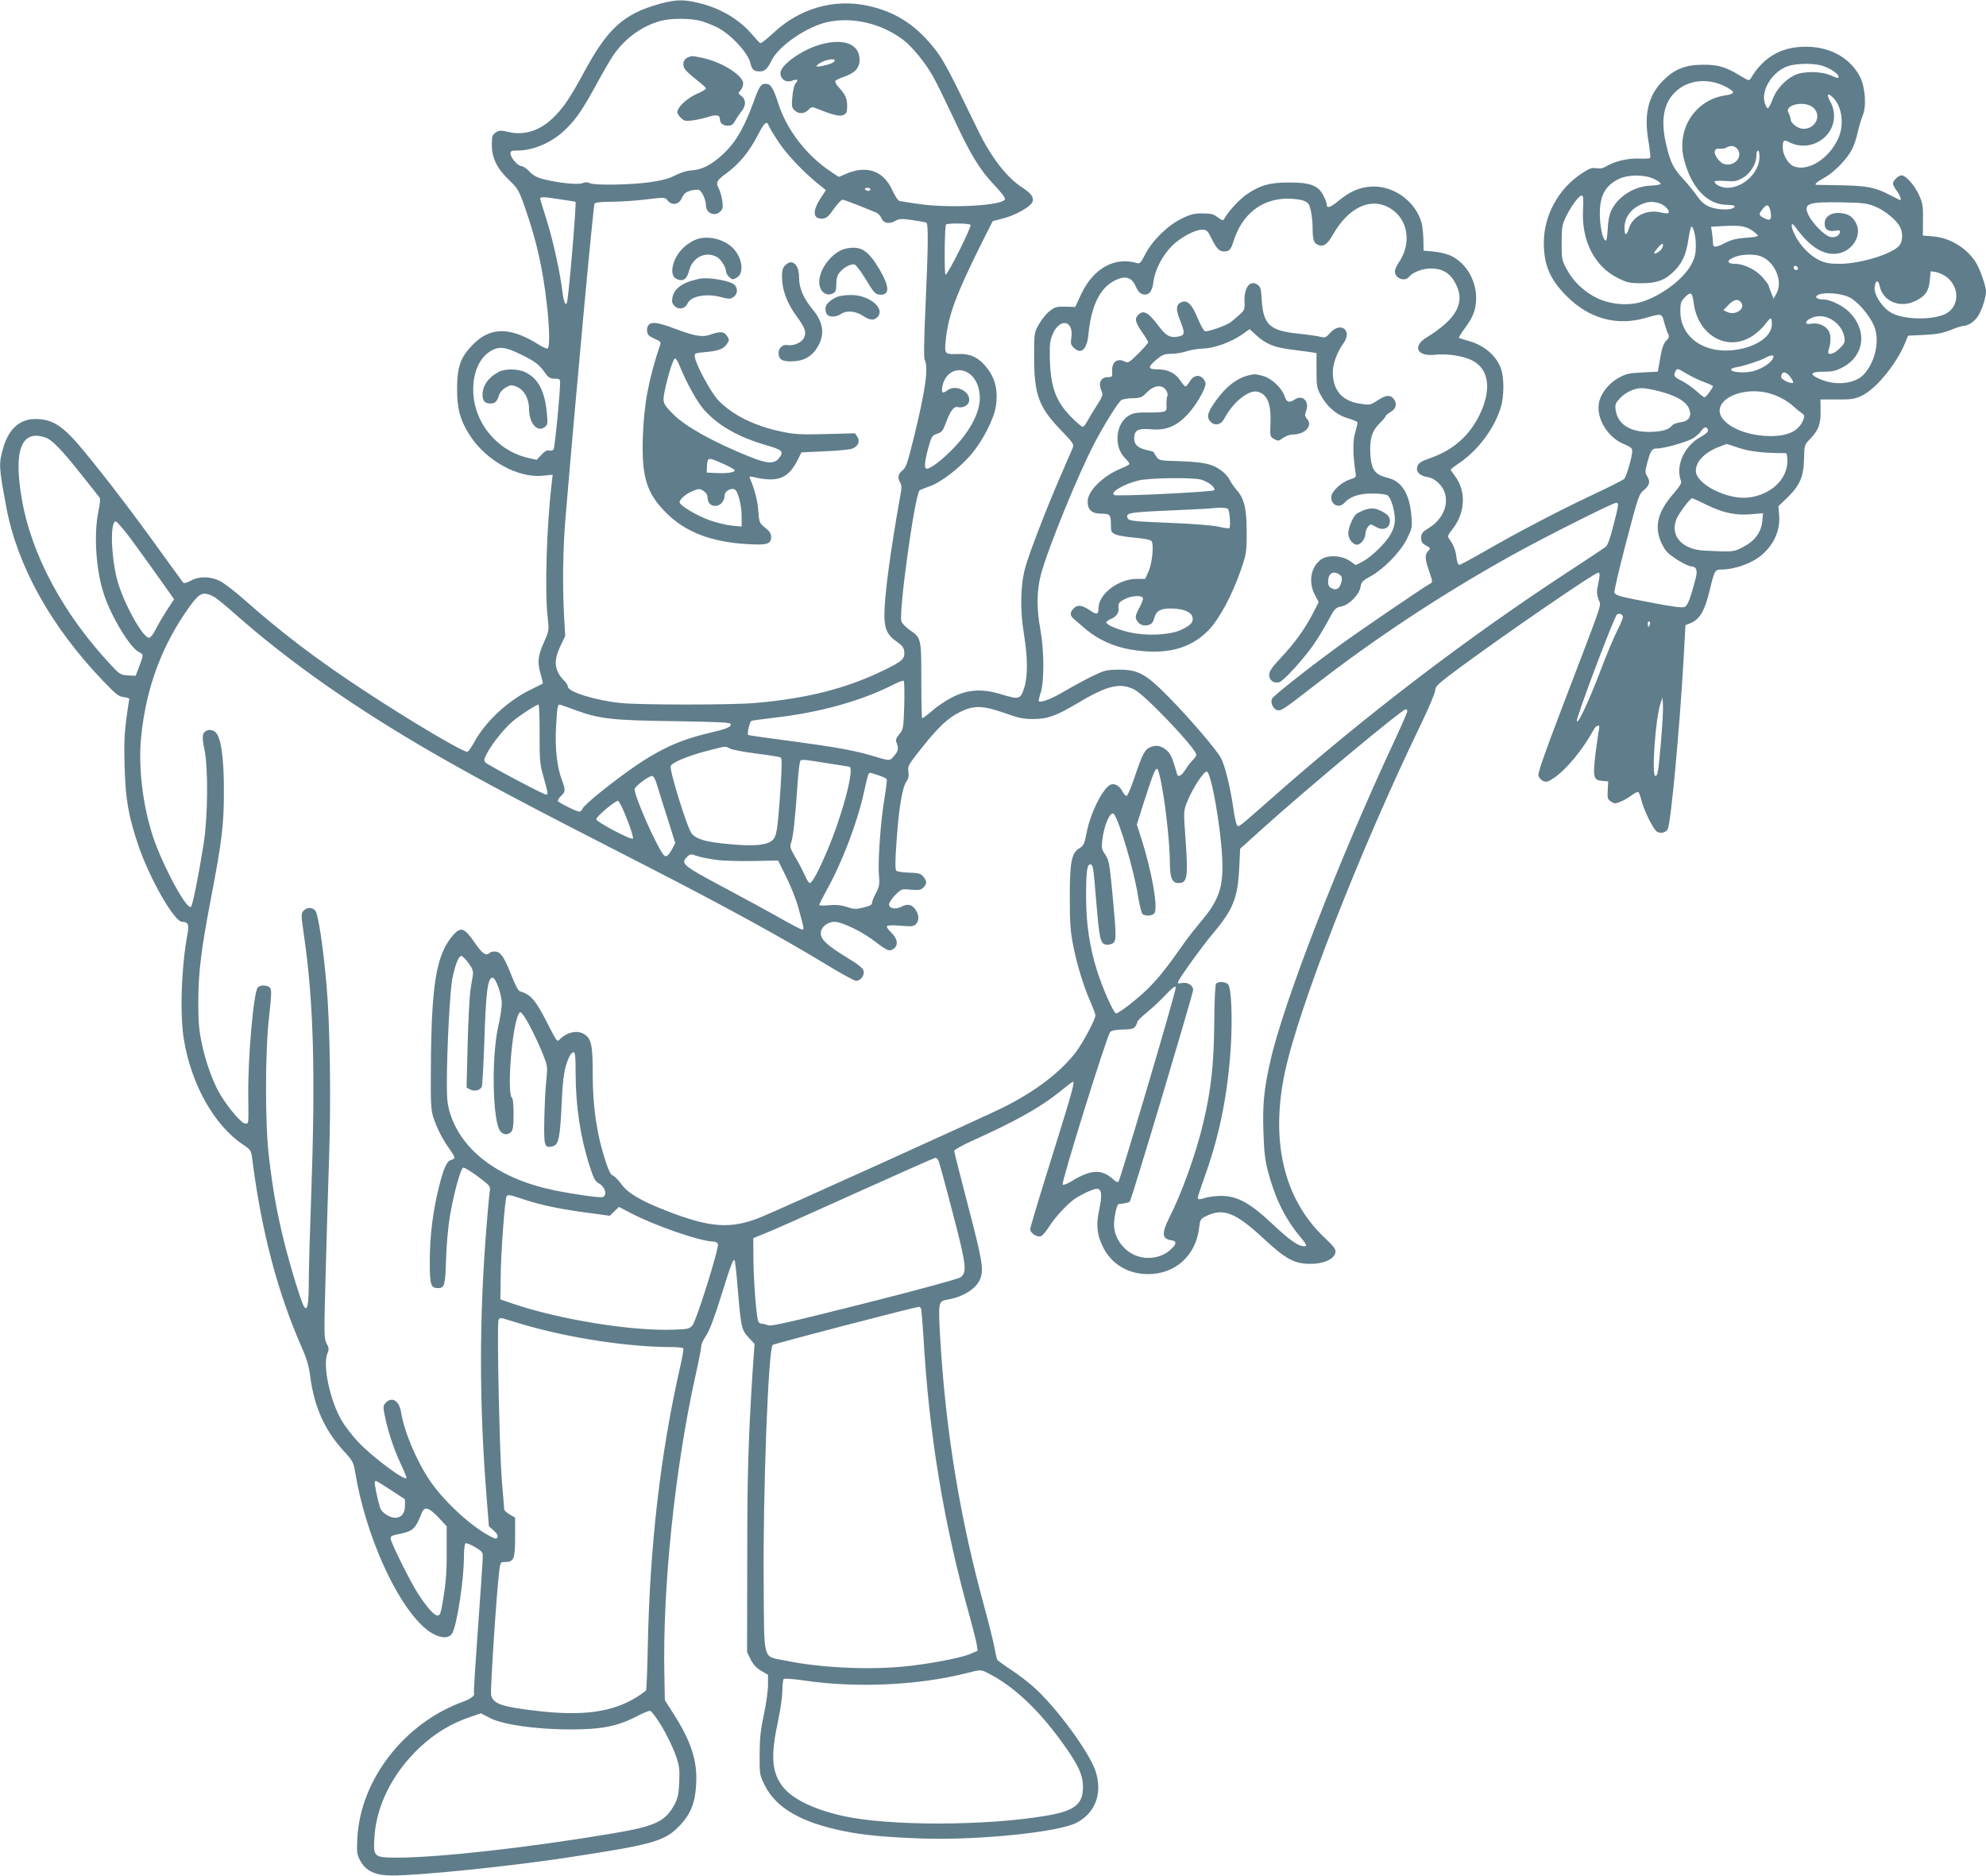 <?xml version="1.0" standalone="no"?>
<!DOCTYPE svg PUBLIC "-//W3C//DTD SVG 20010904//EN"
 "http://www.w3.org/TR/2001/REC-SVG-20010904/DTD/svg10.dtd">
<svg version="1.0" xmlns="http://www.w3.org/2000/svg"
 width="1280pt" height="1209pt" viewBox="0 0 1280 1209"
 preserveAspectRatio="xMidYMid meet">
<g transform="translate(0,1209) scale(0.1,-0.1)"
fill="#607d8b" stroke="none">
<path d="M4255 12066 c-237 -65 -339 -158 -498 -454 -85 -157 -132 -225 -196
-285 -87 -82 -185 -111 -286 -87 -48 11 -57 11 -80 -4 -22 -15 -25 -23 -25
-79 0 -85 33 -153 111 -227 58 -56 63 -64 105 -185 73 -209 113 -389 139 -620
17 -150 19 -271 5 -280 -5 -3 -29 6 -52 21 -187 118 -314 120 -428 6 -81 -82
-104 -143 -104 -287 -1 -128 21 -206 83 -302 106 -163 314 -277 474 -258 l59
6 -6 -53 c-33 -277 -46 -699 -26 -867 9 -84 9 -85 -25 -162 -39 -86 -43 -128
-19 -208 8 -29 14 -54 12 -56 -2 -1 -37 -19 -78 -39 -147 -71 -294 -208 -365
-341 -17 -30 -35 -57 -42 -59 -20 -8 -364 195 -663 392 -307 201 -538 377
-785 596 -55 48 -121 99 -147 112 -62 31 -136 32 -189 2 -24 -13 -43 -18 -48
-12 -5 5 -72 98 -151 207 -165 230 -340 459 -486 637 -137 166 -203 210 -317
210 -99 0 -171 -64 -206 -185 -30 -103 -29 -123 20 -385 71 -377 287 -766 620
-1114 88 -92 105 -105 137 -108 20 -2 36 -7 35 -13 -31 -198 -35 -250 -30
-430 6 -215 23 -315 87 -508 72 -214 233 -497 284 -497 37 0 46 -18 35 -75
-40 -213 -51 -518 -24 -682 47 -290 196 -555 381 -678 49 -33 52 -38 59 -87
59 -469 163 -863 320 -1221 33 -74 46 -121 55 -190 25 -191 93 -344 214 -475
61 -67 64 -73 76 -143 64 -391 258 -829 441 -993 78 -71 162 -87 186 -36 31
66 73 344 73 487 0 45 5 85 10 88 11 7 94 -38 106 -57 9 -14 10 6 -26 -497
-16 -222 -28 -407 -25 -411 9 -14 -21 -37 -70 -55 -379 -137 -662 -502 -682
-880 -4 -92 -3 -104 19 -145 36 -66 97 -95 203 -95 187 0 760 59 1135 116 563
86 628 105 728 213 66 73 93 143 99 261 8 149 -32 274 -148 455 l-54 85 -3
165 c-12 556 67 1320 197 1910 23 102 41 195 41 207 0 13 14 42 30 65 21 30
53 113 99 261 66 211 76 236 86 225 3 -2 12 -85 20 -184 22 -256 23 -264 78
-321 l30 -32 -12 -173 c-28 -441 -35 -664 -35 -1218 l-1 -595 23 -48 c17 -33
37 -55 68 -73 l44 -26 0 -65 c0 -36 -12 -122 -27 -192 -21 -99 -27 -154 -27
-256 -1 -128 0 -132 32 -197 72 -147 236 -242 511 -297 131 -27 279 -40 511
-48 364 -11 872 41 989 102 122 63 169 193 121 335 -40 120 -251 407 -393 535
-34 31 -100 82 -147 113 -47 31 -88 61 -92 66 -4 6 -12 42 -19 81 -7 38 -36
156 -65 261 -158 575 -250 1138 -285 1742 -12 226 -12 227 50 238 104 19 186
72 210 137 22 57 10 125 -79 464 -49 189 -90 349 -90 357 0 7 53 37 118 66
280 126 438 215 565 317 42 35 80 63 82 63 14 0 -7 -74 -135 -484 -77 -245
-140 -455 -140 -466 0 -25 43 -54 68 -46 11 4 35 32 55 64 33 54 116 144 164
177 40 28 121 65 142 65 31 0 36 -40 16 -132 -21 -97 -16 -158 19 -233 53
-117 163 -185 296 -185 174 0 306 118 328 295 7 57 9 61 46 79 110 54 189 23
368 -143 144 -134 201 -165 303 -165 85 0 151 29 161 70 6 23 -3 36 -73 103
-258 245 -346 617 -252 1061 89 419 482 1425 875 2239 52 107 94 207 94 223 0
25 18 42 153 142 292 216 874 616 898 616 12 0 11 -18 -2 -80 -9 -40 -8 -59 4
-93 16 -49 44 35 -245 -722 -100 -262 -147 -397 -143 -413 3 -12 17 -28 30
-34 21 -9 31 -7 67 17 82 54 190 185 260 314 18 32 43 34 34 3 -3 -10 -12 -77
-22 -151 -19 -159 -15 -178 43 -183 l38 -3 -3 -57 c-3 -51 -1 -58 21 -73 23
-15 28 -15 63 0 21 8 53 27 71 41 18 14 37 23 42 20 5 -3 14 -27 20 -53 18
-69 78 -191 102 -203 24 -13 56 -5 68 18 20 39 77 652 102 1095 l12 219 26 10
c65 24 98 79 131 218 30 124 33 130 75 130 59 0 138 21 198 53 115 60 183 176
174 294 l-5 61 55 53 c83 81 107 134 110 248 2 93 3 95 37 130 57 60 71 97 70
182 l-1 75 106 0 c91 -1 113 2 158 23 91 41 224 202 282 342 l19 46 104 5 c81
4 117 11 169 31 36 15 73 27 83 27 31 0 74 29 95 64 25 39 51 120 51 157 0 35
-39 147 -66 189 -59 93 -168 159 -278 167 l-63 5 1 102 c1 91 -2 107 -28 164
-29 62 -83 122 -111 122 -19 0 -55 -35 -55 -53 0 -7 11 -28 25 -47 24 -32 34
-66 18 -58 -5 2 -30 15 -58 29 -96 51 -149 62 -315 65 -85 2 -159 3 -163 3
-17 2 5 20 56 49 63 35 146 123 176 185 12 25 28 73 35 108 8 35 22 82 31 104
26 59 17 183 -17 250 -59 114 -175 184 -318 193 -173 10 -300 -57 -386 -203
-10 -17 -14 -16 -70 18 -90 55 -138 70 -234 70 -116 0 -186 -27 -261 -102 -96
-96 -125 -216 -94 -394 9 -54 14 -102 10 -105 -3 -4 -35 -5 -70 -4 -69 4 -159
-17 -211 -49 -21 -13 -41 -17 -65 -13 -28 5 -45 -1 -94 -33 -151 -99 -245
-271 -245 -449 1 -144 41 -237 149 -344 144 -143 320 -192 506 -139 108 31
105 31 121 -29 8 -29 19 -62 25 -73 9 -17 7 -25 -13 -46 -17 -18 -27 -47 -38
-111 l-15 -87 -100 -5 c-88 -4 -107 -9 -155 -36 -63 -35 -115 -102 -125 -163
-17 -99 57 -219 160 -262 44 -18 55 -27 55 -46 0 -35 -38 -165 -52 -179 -7 -7
-96 -52 -198 -100 -216 -101 -493 -246 -704 -368 -82 -47 -155 -86 -161 -86
-7 0 -15 21 -18 49 -5 46 -19 81 -49 122 -9 13 -5 24 21 56 86 107 93 249 16
349 -14 18 -25 35 -25 38 0 3 26 23 59 45 119 81 226 226 265 360 20 69 21
184 1 242 -30 88 -110 156 -216 184 -28 8 -53 16 -56 18 -2 3 16 33 41 66 53
73 69 117 70 191 0 114 -65 225 -161 271 -27 13 -75 25 -113 28 l-65 6 -1 70
c-1 39 -6 88 -12 110 -40 142 -188 245 -332 232 -73 -6 -131 -32 -203 -91 -55
-46 -77 -51 -77 -20 0 8 -9 33 -21 55 -32 64 -86 84 -224 83 -123 0 -185 -18
-272 -78 -44 -30 -117 -109 -141 -153 -10 -17 -12 -16 -44 7 -27 21 -44 25
-98 25 -54 0 -78 -6 -135 -34 -90 -44 -190 -143 -234 -230 -28 -55 -35 -62
-54 -56 -144 42 -280 -34 -359 -201 l-38 -82 -64 2 c-58 1 -68 -2 -103 -30
-21 -17 -51 -55 -68 -85 -30 -54 -30 -55 -30 -214 1 -239 30 -319 173 -467 81
-84 85 -91 75 -116 -6 -15 -43 -99 -81 -187 -84 -193 -195 -480 -223 -578 -32
-112 -36 -273 -10 -430 25 -153 26 -272 3 -346 -24 -77 -33 -80 -141 -47 -130
40 -218 35 -322 -16 -40 -20 -100 -60 -132 -89 -32 -28 -61 -49 -64 -46 -3 3
-5 113 -5 244 0 270 -1 273 -74 323 -25 18 -49 42 -54 55 -20 53 86 817 117
846 5 3 32 14 61 24 72 23 200 121 273 209 76 90 147 231 158 311 15 106 -7
188 -71 260 -48 55 -98 77 -172 74 -87 -3 -89 -1 -81 85 17 165 64 294 240
646 l63 125 69 18 c78 20 179 77 188 107 9 29 -9 54 -64 90 -100 63 -203 196
-285 365 -208 428 -226 461 -293 544 -118 146 -251 229 -425 265 -216 45 -435
-19 -602 -175 -42 -39 -80 -69 -85 -67 -5 1 -25 22 -45 46 -86 104 -205 176
-346 211 -102 26 -152 25 -255 -3z m266 -112 c30 -9 74 -27 99 -39 89 -45 200
-163 216 -231 10 -42 23 -54 59 -54 35 0 49 13 80 74 48 94 231 218 363 245
162 33 345 -11 485 -117 58 -45 144 -150 193 -239 20 -36 76 -150 125 -254
111 -240 174 -344 267 -441 45 -47 72 -83 69 -92 -15 -40 -340 -59 -544 -32
-67 9 -129 19 -138 22 -9 4 -29 35 -44 69 -57 125 -166 163 -300 104 l-45 -19
-50 33 c-158 105 -287 272 -341 444 -32 98 -48 123 -80 123 -31 0 -41 -15 -76
-111 -54 -149 -105 -245 -168 -311 -79 -85 -155 -130 -227 -135 -35 -2 -76
-14 -112 -33 -43 -22 -86 -33 -170 -45 -127 -17 -354 -20 -382 -5 -12 7 -28 7
-45 0 -31 -12 -155 1 -251 25 -43 11 -68 25 -92 50 -18 19 -42 35 -52 35 -23
0 -70 55 -70 81 0 16 7 19 43 19 108 0 228 53 316 140 67 66 107 126 197 290
37 69 84 150 105 181 73 109 185 191 306 224 68 19 199 18 264 -1z m7228 -289
c53 -18 101 -52 101 -70 0 -11 -11 -9 -47 8 -65 29 -181 30 -238 2 -61 -30
-118 -93 -140 -154 -11 -30 -25 -56 -30 -58 -6 -2 -16 15 -22 37 -22 83 52
199 148 233 57 20 175 21 228 2z m-634 -130 c30 -14 55 -32 55 -39 0 -8 -18
-16 -46 -20 -197 -27 -321 -216 -270 -414 47 -183 150 -292 279 -292 26 0 47
-4 47 -9 0 -27 -109 -28 -167 -1 -28 12 -54 35 -75 67 -18 26 -58 75 -88 108
-65 70 -84 108 -110 219 -38 156 -20 267 55 341 79 79 207 95 320 40z m703
-78 c56 -60 69 -176 28 -263 -61 -131 -199 -214 -288 -174 -35 16 -68 74 -68
118 0 49 6 55 41 36 74 -38 163 -27 226 29 68 59 83 156 38 235 -26 47 -14 58
23 19z m-132 -60 c57 -49 17 -137 -62 -137 -37 0 -84 36 -84 65 0 8 -6 25 -12
36 -33 53 102 84 158 36z m-6731 -118 c4 -11 33 -59 65 -107 55 -82 160 -192
259 -272 l44 -35 -37 -57 c-53 -83 -45 -134 20 -126 21 2 38 18 69 63 23 33
48 59 56 58 12 -1 82 -28 217 -83 12 -6 27 -21 32 -35 13 -33 51 -41 89 -19
26 15 38 16 111 6 45 -7 86 -14 91 -17 13 -9 11 -161 -6 -538 -10 -224 -12
-334 -5 -347 25 -47 5 -193 -69 -495 -42 -169 -51 -197 -74 -216 -29 -22 -34
-48 -15 -79 10 -15 10 -34 0 -87 -65 -365 -102 -644 -102 -768 0 -87 19 -128
80 -170 35 -25 46 -38 48 -64 5 -46 -14 -63 -132 -120 -239 -117 -495 -182
-831 -211 -156 -13 -734 -13 -864 0 -165 17 -341 72 -341 106 0 8 -9 23 -20
34 -67 67 -75 126 -29 225 l32 67 -8 136 c-10 203 -7 426 10 628 66 788 179
2011 187 2022 7 8 43 12 112 12 56 0 156 7 221 15 116 14 121 14 135 -4 29
-38 77 -31 95 14 12 26 24 37 54 46 22 6 47 9 56 5 19 -7 45 -65 45 -100 0
-51 60 -75 95 -36 14 15 16 28 10 67 -4 26 -13 60 -21 75 -22 43 -18 53 50
103 80 59 145 137 199 242 43 84 60 99 72 62z m6239 -145 c39 -39 3 -104 -58
-104 -26 0 -41 8 -61 31 -34 41 -31 75 7 71 15 -2 35 1 45 7 26 15 49 13 67
-5z m146 -54 c0 -101 -103 -200 -207 -200 -37 0 -83 22 -83 40 0 5 30 6 68 4
58 -5 73 -3 111 18 51 27 91 91 91 145 0 18 5 33 10 33 6 0 10 -18 10 -40z
m-675 -145 c22 -11 39 -24 38 -30 -2 -5 -30 -10 -63 -11 -107 -4 -211 -69
-255 -160 -12 -25 -21 -68 -23 -116 -2 -43 -7 -78 -11 -78 -18 0 -34 61 -39
143 -7 136 28 209 122 254 64 30 168 29 231 -2z m-5055 -65 c0 -5 -6 -10 -14
-10 -8 0 -18 5 -21 10 -3 6 3 10 14 10 12 0 21 -4 21 -10z m4593 -127 c-12
-203 73 -370 225 -445 60 -30 76 -33 152 -33 100 0 153 20 212 80 52 52 76
108 90 203 7 45 15 82 19 82 14 0 29 -64 29 -125 0 -46 -6 -74 -26 -113 -45
-91 -181 -198 -310 -243 -88 -31 -206 -24 -296 18 -85 40 -156 106 -199 186
-33 60 -34 66 -34 172 0 98 3 116 26 165 33 69 85 140 103 140 11 0 12 -18 9
-87z m-6588 62 c50 -8 92 -14 94 -15 8 -1 -44 -620 -55 -650 -9 -24 -21 5 -29
70 -15 122 -58 319 -96 443 -23 73 -43 140 -46 150 -7 21 9 21 132 2z m4789
-9 c29 -12 35 -21 45 -66 6 -28 11 -77 11 -108 0 -75 7 -98 33 -109 35 -16 62
1 96 62 99 175 240 245 362 178 123 -67 152 -227 64 -355 -14 -20 -25 -46 -25
-57 0 -44 63 -69 91 -35 25 30 87 54 141 54 77 0 126 -31 161 -100 62 -121 5
-225 -189 -345 -93 -57 -61 -123 53 -111 77 9 186 -7 242 -37 109 -55 126
-190 46 -352 -65 -133 -170 -225 -312 -275 -63 -22 -80 -33 -87 -53 -13 -35
12 -63 64 -71 26 -4 51 -18 74 -41 81 -81 51 -216 -65 -287 -43 -27 -49 -35
-49 -64 0 -27 6 -36 31 -49 28 -15 30 -18 15 -34 -24 -26 -23 -50 4 -129 25
-72 25 -74 5 -84 -49 -28 -454 -304 -575 -392 -202 -147 -430 -327 -441 -347
-13 -24 5 -66 31 -74 26 -8 35 -2 234 152 387 302 824 591 1273 841 204 114
657 342 679 342 19 0 18 -8 -18 -148 -23 -90 -37 -128 -52 -138 -12 -9 -122
-82 -246 -163 -651 -426 -1305 -926 -1894 -1446 -230 -202 -222 -197 -233
-182 -6 6 -16 53 -23 102 -20 143 -56 286 -82 333 -35 60 -203 256 -338 393
-146 148 -194 174 -320 174 -79 -1 -91 -4 -170 -42 -47 -23 -128 -67 -179 -97
-84 -50 -154 -76 -166 -64 -2 2 3 26 12 53 24 73 23 271 -1 405 -26 139 -25
253 3 358 42 161 242 652 347 850 60 115 147 254 170 273 8 6 41 13 72 13 53
1 62 5 95 39 47 46 97 51 123 12 8 -13 12 -30 8 -36 -4 -7 -6 -31 -6 -55 2
-39 0 -43 -25 -48 -16 -3 -62 -5 -103 -4 -54 1 -84 -3 -108 -16 -91 -47 -108
-202 -31 -278 16 -16 29 -33 29 -37 0 -4 -25 -18 -56 -30 -117 -49 -214 -145
-214 -212 0 -55 27 -79 89 -79 56 0 61 -7 61 -76 0 -41 3 -46 33 -59 17 -7 74
-16 124 -20 59 -5 97 -13 104 -21 17 -21 6 -141 -19 -197 l-21 -47 -53 0
c-120 0 -248 -98 -248 -189 0 -41 -11 -44 -52 -16 -53 36 -82 41 -107 16 -27
-27 -27 -48 2 -71 12 -11 47 -40 77 -66 77 -65 177 -110 284 -129 225 -38 385
1 504 123 69 70 154 228 209 388 36 105 38 114 38 244 0 151 -15 217 -65 273
-15 18 -35 46 -44 64 -9 18 -31 43 -49 57 -60 46 -112 58 -265 64 -141 4 -143
5 -160 31 -9 14 -17 28 -18 29 -1 2 -22 8 -46 13 -55 13 -78 34 -78 74 0 53
25 66 106 59 98 -9 163 17 237 94 54 58 117 164 117 200 0 10 -9 27 -20 37
-26 24 -61 14 -83 -25 -10 -16 -22 -30 -26 -30 -5 0 -20 17 -34 38 -31 48 -80
72 -146 72 -64 0 -66 14 -7 63 38 32 52 37 94 37 27 0 71 7 98 16 27 9 76 17
109 18 72 2 181 42 251 91 l48 34 44 -40 c58 -54 114 -77 214 -90 46 -6 103
-14 128 -17 l45 -7 0 -110 c0 -100 2 -115 27 -160 39 -75 105 -131 178 -151
33 -10 60 -21 60 -27 0 -5 -7 -34 -16 -65 -16 -54 -15 -143 2 -253 6 -34 5
-36 -37 -49 -56 -19 -119 -78 -119 -113 0 -53 52 -74 86 -36 35 39 93 59 177
59 43 0 87 -5 97 -10 24 -13 50 -97 50 -159 0 -32 -9 -61 -29 -97 -34 -58
-125 -145 -183 -175 l-40 -20 -39 27 c-52 36 -143 40 -186 8 -65 -48 -82 -146
-38 -228 l24 -46 -40 -78 c-54 -102 -115 -186 -205 -282 -58 -62 -74 -86 -74
-109 0 -35 29 -56 65 -47 26 7 147 138 217 236 25 36 68 105 95 155 45 84 50
90 88 97 52 11 116 77 124 127 5 31 14 40 60 65 88 47 195 157 238 242 34 70
36 78 30 146 -11 143 -61 226 -150 248 -86 21 -108 51 -115 152 -6 98 10 151
59 199 21 21 39 42 39 46 0 5 13 17 29 26 38 22 47 51 27 82 -22 33 -53 32
-109 -6 -46 -30 -48 -30 -113 -20 -114 17 -173 86 -174 201 0 56 27 130 70
190 58 81 -20 141 -87 65 -28 -31 -33 -33 -64 -25 -19 5 -81 14 -139 20 -185
18 -228 57 -238 216 -4 75 -8 87 -28 100 -48 32 -87 -19 -83 -112 2 -49 0 -54
-36 -85 -21 -19 -46 -40 -56 -47 -31 -22 -148 -62 -163 -56 -8 3 -30 42 -48
86 -35 85 -63 114 -98 103 -40 -13 -44 -45 -16 -115 32 -79 33 -98 2 -106 -62
-15 -89 -2 -143 71 -60 80 -92 98 -123 70 -29 -26 -25 -50 20 -114 22 -31 40
-61 40 -67 0 -5 -29 -38 -64 -73 -56 -55 -66 -62 -84 -52 -49 26 -86 1 -84
-58 2 -39 0 -41 -26 -41 -49 0 -66 -39 -41 -93 9 -21 5 -33 -34 -93 -24 -38
-52 -84 -61 -101 -9 -18 -22 -33 -28 -33 -7 0 -41 29 -76 65 -101 104 -133
197 -136 390 -1 83 3 108 21 147 46 101 134 82 118 -26 -6 -37 -3 -48 14 -65
48 -48 86 -16 96 84 18 184 73 297 167 346 70 36 112 24 138 -37 14 -31 27
-45 45 -50 38 -10 62 17 69 80 10 77 57 168 118 230 57 57 149 106 197 106 27
0 34 -6 57 -52 35 -71 52 -88 84 -88 33 0 43 11 60 65 55 175 181 274 348 275
40 0 88 -6 106 -14z m2301 -20 c33 -14 62 -50 47 -60 -4 -2 -28 0 -52 6 -87
20 -179 -27 -201 -103 -16 -50 -29 -50 -29 1 0 68 40 124 110 154 44 19 82 20
125 2z m1376 -15 c63 -24 141 -87 164 -132 20 -37 19 -89 -1 -118 -39 -55
-252 -121 -388 -121 -64 0 -92 5 -131 24 -61 28 -128 99 -160 168 -27 59 -22
85 9 42 95 -133 193 -189 287 -164 83 23 135 113 106 182 -21 49 -51 70 -104
75 -60 6 -103 -22 -103 -67 0 -38 22 -54 66 -47 29 5 35 3 32 -10 -5 -24 -32
-37 -64 -29 -36 9 -113 88 -138 140 -35 75 -6 86 219 82 127 -2 159 -6 206
-25z m-669 -37 c8 -50 -2 -60 -41 -40 -37 19 -38 25 -10 60 27 35 42 29 51
-20z m-5157 -83 c8 -13 -149 -327 -161 -321 -9 5 -6 307 3 323 6 10 151 9 158
-2z m5036 -35 c21 -15 39 -30 39 -35 0 -5 -35 -11 -77 -13 -58 -4 -91 -12
-130 -31 -67 -35 -83 -35 -83 1 0 15 -3 44 -6 64 l-6 37 73 4 c112 6 147 1
190 -27z m-586 -126 c-9 -10 -25 -20 -35 -23 -15 -4 -13 3 13 34 22 27 33 34
35 23 2 -9 -4 -24 -13 -34z m642 -41 c92 -34 146 -160 103 -239 l-19 -35 -15
37 c-9 21 -16 41 -16 46 0 5 -17 28 -37 52 -44 51 -122 90 -180 90 -55 0 -57
22 -5 43 43 19 129 22 169 6z m241 -77 c2 -7 -3 -12 -12 -12 -9 0 -16 7 -16
16 0 17 22 14 28 -4z m957 -56 c89 -68 84 -196 -9 -240 -81 -38 -253 -37 -338
4 -60 29 -120 116 -116 167 4 46 23 54 32 13 20 -103 133 -150 236 -97 60 30
82 64 88 133 l5 56 34 -5 c19 -4 50 -17 68 -31z m-1630 -163 c25 -206 204
-317 365 -227 30 17 70 51 89 75 18 24 37 46 42 47 5 2 9 -15 9 -37 0 -85
-118 -159 -271 -169 -184 -11 -319 95 -319 253 0 50 4 63 27 87 39 41 50 36
58 -29z m1001 33 c54 -25 131 -113 162 -185 39 -90 11 -229 -64 -312 -53 -60
-175 -76 -274 -36 -82 33 -78 52 12 52 62 0 81 5 128 30 138 76 156 238 38
355 -39 39 -121 80 -163 80 -44 0 -63 15 -39 29 35 20 144 13 200 -13z m-692
-38 c24 -40 -40 -82 -90 -59 l-27 12 34 35 c36 37 64 41 83 12z m595 -116 c38
-28 61 -64 68 -104 5 -33 2 -41 -30 -73 -41 -41 -84 -49 -72 -12 15 46 17 88
5 117 -16 38 -69 63 -115 54 -61 -11 -35 32 28 46 38 8 82 -3 116 -28z m-8470
-212 c99 -48 123 -66 162 -120 24 -34 35 -40 64 -40 30 0 35 -4 35 -22 1 -62
-34 -424 -42 -434 -5 -7 -18 -10 -28 -7 -14 4 -30 -5 -50 -27 l-31 -33 -53 12
c-205 46 -356 233 -356 440 0 122 46 216 125 256 47 23 85 18 174 -25z m8081
-16 c0 -37 -86 -92 -158 -101 -95 -11 -162 18 -74 32 48 9 150 42 182 60 26
15 50 19 50 9z m-447 -166 c31 -11 57 -23 57 -26 0 -12 -45 -72 -54 -72 -5 0
-28 18 -51 39 -24 22 -66 51 -94 66 -53 26 -58 34 -41 65 9 17 13 17 67 -16
32 -19 84 -44 116 -56z m-4734 53 c41 -29 66 -89 66 -157 0 -90 -60 -206 -161
-313 -73 -78 -154 -141 -181 -141 -18 0 -15 41 10 134 21 75 24 80 57 91 30
10 38 20 55 67 29 79 52 111 77 105 28 -8 65 8 72 31 21 64 -81 120 -138 77
-31 -23 -39 -18 -33 21 16 96 103 139 176 85z m5291 -22 c12 -16 20 -33 17
-35 -11 -11 -77 20 -77 36 0 40 32 40 60 -1z m-870 -84 c128 -30 200 -71 218
-123 16 -47 -4 -76 -57 -83 -24 -3 -49 -13 -56 -22 -19 -26 -65 -39 -145 -40
-126 -1 -205 51 -217 142 -5 34 -1 44 28 75 34 37 93 65 139 65 14 1 54 -6 90
-14z m720 -16 c58 -13 128 -49 166 -85 17 -16 42 -36 55 -45 21 -15 22 -18 10
-48 -29 -68 -97 -101 -209 -101 -184 0 -347 89 -327 179 18 82 169 132 305
100z m-382 -241 c2 -11 -15 -26 -48 -44 -106 -58 -164 -189 -125 -285 4 -11
-10 -35 -45 -75 -95 -108 -123 -193 -96 -286 8 -29 29 -69 45 -89 29 -35 135
-99 164 -99 29 0 39 -25 27 -72 -34 -131 -52 -178 -70 -188 -15 -8 -67 -2
-212 26 -202 38 -232 46 -243 64 -4 6 30 151 75 323 79 301 83 313 116 340 37
31 42 55 19 90 -13 20 -12 30 1 82 22 82 30 95 62 95 48 0 195 42 234 66 21
13 45 35 54 49 18 27 37 28 42 3z m-10711 -49 c39 -14 104 -81 221 -229 63
-80 119 -150 124 -156 5 -7 2 -43 -7 -85 -32 -151 -17 -383 35 -539 47 -144
171 -347 226 -372 30 -14 30 -19 1 -93 l-23 -60 -50 3 c-46 3 -53 7 -107 65
-309 329 -516 714 -577 1075 -54 315 -1 449 157 391z m10910 -65 c70 -24 161
-34 304 -34 5 0 9 -23 9 -50 0 -119 -107 -219 -251 -236 -136 -16 -339 87
-339 172 0 59 53 116 145 153 28 11 51 20 52 20 2 1 38 -11 80 -25z m-3465
-205 c47 -13 97 -54 83 -68 -12 -11 -623 -41 -643 -31 -32 16 60 71 156 94 69
17 350 21 404 5z m3261 -164 c106 -51 188 -68 291 -58 l69 6 -5 -52 c-7 -71
-48 -127 -124 -166 -61 -32 -63 -32 -249 -23 -143 7 -222 94 -181 201 14 37
89 137 103 137 2 0 46 -20 96 -45z m-3088 -25 c11 -18 18 -117 8 -123 -4 -3
-35 1 -68 9 -35 8 -162 19 -300 24 -261 11 -280 13 -288 33 -12 32 10 36 258
47 138 6 261 12 275 14 58 7 109 5 115 -4z m-7072 -192 c46 -62 127 -175 181
-251 l98 -138 -51 -78 c-27 -43 -60 -99 -72 -125 -13 -25 -30 -46 -38 -46 -44
1 -177 248 -210 390 -37 159 -40 360 -5 360 8 0 51 -51 97 -112z m7791 -231
c14 -10 17 -21 12 -45 -10 -43 -30 -58 -61 -44 -19 9 -25 19 -25 45 0 53 34
73 74 44z m-7254 -143 c14 -7 72 -55 130 -106 355 -314 775 -609 1300 -911
313 -179 561 -311 1365 -722 495 -254 861 -454 1162 -637 88 -54 170 -98 181
-98 29 0 55 35 48 64 -4 18 -36 43 -117 92 -119 73 -159 111 -159 150 0 39 42
74 88 74 49 0 176 -61 262 -127 80 -61 92 -65 119 -47 32 23 27 64 -14 104
-19 18 -32 37 -29 42 4 6 41 7 88 3 70 -6 85 -5 99 10 23 22 21 61 -4 96 -23
32 -51 37 -93 15 -35 -18 -76 -10 -76 16 0 11 18 38 40 61 40 39 41 40 101 34
51 -4 64 -2 80 14 24 24 24 41 0 70 -16 20 -29 24 -91 26 -40 1 -78 7 -83 12
-8 8 -8 62 1 184 14 211 37 353 63 389 14 21 18 37 14 65 -6 36 -1 44 81 148
113 142 173 198 251 237 90 44 147 43 289 -7 89 -32 122 -39 184 -38 92 0 146
19 290 105 189 112 267 130 359 86 68 -32 401 -382 401 -421 0 -7 -9 -22 -20
-32 -11 -10 -33 -38 -48 -62 -27 -42 -49 -55 -56 -30 -26 94 -40 127 -63 149
-35 31 -66 39 -103 26 -40 -13 -56 -43 -104 -186 -23 -69 -47 -127 -54 -130
-6 -2 -18 10 -27 27 -18 36 -48 54 -74 46 -48 -15 -132 -178 -157 -308 -14
-73 -20 -86 -44 -101 -54 -31 -65 -85 -65 -316 0 -173 4 -223 23 -318 25 -125
66 -258 112 -362 16 -37 30 -75 30 -82 0 -27 -78 -173 -124 -235 -97 -128
-256 -251 -466 -357 -100 -51 -1441 -658 -1566 -709 -195 -79 -327 -69 -614
43 -165 65 -245 113 -287 172 -19 26 -43 50 -53 53 -13 4 -27 31 -44 83 -60
180 -86 358 -86 577 0 178 -8 219 -51 249 -43 29 -106 19 -156 -26 -25 -23
-17 -32 -84 97 -80 155 -106 185 -179 208 -9 2 -30 42 -48 88 -50 127 -72 163
-106 167 -16 2 -33 -1 -39 -7 -24 -24 -47 -9 -99 67 -65 94 -88 102 -137 47
-109 -125 -141 -312 -144 -860 -2 -220 1 -268 15 -312 22 -69 61 -146 104
-205 39 -55 41 -64 15 -71 -31 -8 -50 -48 -81 -172 -40 -158 -60 -318 -60
-485 0 -150 6 -170 54 -170 41 0 46 20 51 187 3 93 13 209 25 278 24 144 69
305 85 311 7 3 49 -23 95 -57 81 -61 82 -63 76 -98 -3 -20 -12 -119 -20 -221
-48 -587 -48 -1150 0 -1745 l15 -190 31 -27 c20 -18 29 -32 24 -43 -5 -15 -13
-13 -64 15 -123 70 -285 222 -372 350 -85 125 -165 315 -185 440 -12 75 -60
104 -100 60 -16 -18 -17 -26 -5 -82 18 -93 57 -212 101 -307 22 -46 39 -88 39
-93 0 -31 -223 135 -315 234 -36 39 -82 99 -101 131 -79 134 -127 366 -92 441
9 21 8 32 -7 59 -17 32 -17 56 -6 453 6 230 16 565 22 744 13 372 6 856 -16
1107 -21 245 -54 464 -73 486 -20 22 -55 22 -76 -2 -16 -17 -16 -27 3 -157 63
-438 75 -891 46 -1699 -8 -220 -15 -463 -15 -540 0 -140 -9 -186 -30 -155 -18
27 -89 258 -130 423 -45 183 -71 326 -96 537 -26 211 -26 674 0 907 16 141 17
175 7 187 -16 20 -65 21 -80 2 -27 -33 -64 -451 -61 -701 2 -187 4 -175 -20
-175 -22 0 -106 97 -159 185 -48 79 -96 212 -121 335 -18 84 -22 138 -22 270
1 186 18 328 81 658 71 369 84 477 84 687 1 230 -20 366 -59 391 -13 9 -32 13
-44 9 -36 -11 -41 -37 -23 -121 26 -121 23 -438 -5 -614 -31 -197 -70 -392
-81 -403 -26 -26 -186 271 -247 458 -65 201 -94 448 -74 640 32 316 135 591
313 838 65 89 87 98 157 61z m5986 -7 c3 -8 -7 -33 -20 -58 -14 -24 -26 -53
-26 -63 0 -27 29 -56 56 -56 39 0 54 11 64 49 12 45 41 61 108 60 75 -1 125
-20 136 -51 12 -35 -8 -58 -77 -89 -72 -31 -217 -38 -324 -14 -81 18 -153 49
-153 65 0 5 16 16 35 24 31 13 50 43 44 72 -4 24 4 35 39 53 43 23 110 27 118
8z m3094 -123 c0 -8 -17 -49 -39 -92 -21 -42 -69 -156 -105 -252 -79 -207
-149 -354 -153 -325 -4 24 242 676 259 686 16 10 38 0 38 -17z m173 -49 c-7
-21 -13 -19 -13 6 0 11 4 18 10 14 5 -3 7 -12 3 -20z m-4805 -521 c-5 -148 -6
-154 -32 -185 -17 -20 -25 -38 -20 -48 17 -41 15 -59 -12 -90 -30 -36 -26 -36
-139 -2 -115 35 -245 58 -529 96 -148 19 -271 37 -274 39 -8 9 10 87 21 91 7
3 72 11 145 20 293 33 559 107 769 213 32 17 62 28 67 25 5 -3 6 -74 4 -159z
m4877 -234 c-17 -196 -21 -220 -36 -220 -26 0 1 376 34 470 l12 35 3 -50 c2
-27 -4 -133 -13 -235z m-7227 53 c-1 -166 2 -198 22 -268 33 -119 34 -125 19
-125 -16 0 -369 187 -389 206 -13 13 -12 20 10 62 33 62 110 158 165 205 44
37 152 107 166 107 4 0 7 -84 7 -187z m226 153 c157 -58 237 -68 644 -73 293
-5 362 -8 362 -19 0 -20 -27 -31 -143 -58 -242 -57 -397 -142 -694 -378 -62
-49 -115 -98 -118 -108 -4 -11 -13 -20 -21 -20 -17 0 -130 56 -138 68 -3 5 6
20 19 32 30 28 31 40 6 105 -31 83 -45 205 -37 343 6 118 10 142 23 142 3 0
46 -15 97 -34z m5366 -9 c0 -8 -39 -97 -86 -198 -358 -767 -715 -1689 -797
-2059 -41 -180 -50 -278 -44 -455 4 -127 10 -180 30 -256 45 -170 110 -303
208 -420 43 -52 46 -59 23 -59 -37 0 -94 40 -202 142 -145 137 -228 182 -331
182 -36 0 -83 -6 -104 -13 -21 -7 -41 -10 -44 -7 -7 6 -6 9 56 186 85 246 134
498 153 783 12 194 5 384 -16 413 -14 18 -62 22 -78 6 -6 -6 -11 -103 -12
-259 -3 -265 -20 -424 -71 -639 -46 -195 -137 -450 -220 -613 -49 -99 -46
-134 14 -143 36 -5 36 -21 -1 -57 -48 -47 -125 -67 -196 -51 -96 21 -171 112
-172 208 0 46 18 132 29 133 45 5 66 10 73 17 11 11 407 1337 408 1363 0 29
-36 52 -71 45 -24 -5 -30 -3 -26 8 12 30 160 235 227 314 128 152 158 227 167
420 l6 123 151 136 c288 259 893 763 917 763 5 0 9 -6 9 -13z m-4364 -241 c16
-8 93 -22 171 -32 78 -10 148 -21 154 -25 9 -5 9 -49 0 -191 -19 -281 -25
-319 -55 -344 -34 -30 -115 -38 -268 -24 -154 13 -218 31 -250 69 -28 33 -145
409 -135 435 9 23 106 64 232 97 132 34 116 32 151 15z m645 -97 c64 -10 119
-19 122 -19 39 0 -44 -316 -145 -550 -55 -129 -94 -200 -109 -200 -6 0 -19 21
-31 48 -11 26 -38 78 -60 115 -36 62 -39 71 -28 100 12 37 26 160 40 371 5 84
14 152 20 156 12 7 33 5 191 -21z m2139 -154 c26 -144 50 -374 50 -482 0 -99
14 -133 55 -133 59 0 64 34 44 310 -11 149 -10 157 11 210 33 85 109 202 128
198 28 -5 89 -349 99 -554 10 -192 -20 -277 -146 -423 -31 -37 -79 -98 -106
-137 -106 -152 -162 -221 -229 -287 -71 -69 -185 -157 -203 -157 -15 0 -86
160 -122 274 -48 151 -71 303 -71 476 0 162 6 210 26 210 19 0 21 -15 39 -235
20 -240 27 -273 59 -281 13 -3 34 -1 45 6 27 14 27 42 2 310 -21 217 -23 229
-54 273 -16 23 -18 39 -13 81 11 98 53 194 75 171 33 -36 130 -364 156 -530 9
-55 21 -105 27 -112 14 -18 63 -16 78 2 26 31 -17 276 -87 491 l-26 81 47 149
c62 191 74 220 87 207 5 -5 19 -59 29 -118z m-1827 79 c26 -9 49 -20 52 -24 3
-4 -4 -59 -14 -122 -25 -142 -44 -411 -36 -498 5 -57 3 -71 -19 -114 -15 -27
-26 -57 -26 -65 0 -12 -17 -20 -56 -29 -48 -12 -62 -11 -106 4 -37 12 -68 15
-115 11 -34 -4 -63 -3 -63 2 0 5 22 48 49 97 99 178 198 437 241 636 24 110
27 118 38 118 5 0 29 -7 55 -16z m-1424 -76 c12 -40 42 -137 68 -216 l45 -144
-18 -35 c-28 -52 -43 -61 -60 -38 -51 70 -184 373 -184 420 0 16 89 84 112 85
11 0 22 -20 37 -72z m-198 -206 c26 -64 43 -121 38 -126 -10 -11 -233 106
-236 125 -3 15 121 119 140 119 7 0 33 -53 58 -118z m571 -262 c46 -7 155 -10
243 -8 l160 3 52 -105 c29 -58 65 -148 79 -200 37 -137 38 -140 24 -140 -7 0
-71 34 -144 75 -72 41 -239 132 -371 202 -256 137 -270 148 -226 192 19 19 23
19 61 6 22 -8 77 -19 122 -25z m-1592 -666 c27 -38 31 -52 27 -82 -4 -20 -11
-66 -16 -101 -5 -35 -13 -188 -17 -341 l-7 -278 22 -12 c28 -15 66 -6 76 17 4
10 11 135 16 278 11 340 22 425 54 425 20 0 59 -108 59 -165 0 -27 -10 -95
-23 -150 -45 -202 -36 -619 15 -676 21 -23 47 -24 68 -3 12 12 16 38 16 114 0
54 -4 101 -9 104 -36 22 -2 458 41 540 10 19 11 19 31 -5 25 -32 89 -159 127
-254 29 -74 30 -78 21 -168 -6 -51 -11 -163 -13 -251 -3 -174 1 -186 55 -172
37 9 47 54 57 274 8 178 18 236 50 305 7 15 19 27 27 27 10 0 13 -28 13 -132
0 -215 30 -415 91 -604 25 -78 35 -96 58 -109 41 -21 57 -77 26 -88 -17 -7
-179 16 -312 43 -355 73 -597 253 -673 499 -16 49 -20 92 -20 190 0 218 20
603 36 678 18 88 40 143 57 143 8 0 28 -21 47 -46z m4379 -786 c-100 -337
-185 -617 -190 -622 -5 -6 -20 0 -36 16 -72 66 -143 63 -266 -13 -28 -17 -53
-27 -58 -22 -11 11 286 962 306 983 10 10 37 15 82 16 52 1 69 5 80 19 7 11
13 24 13 30 0 6 28 34 63 62 34 28 89 80 122 115 43 45 61 58 63 46 2 -9 -79
-292 -179 -630z m-1349 -490 c5 -13 46 -162 90 -332 89 -340 94 -385 50 -417
-14 -10 -278 -82 -623 -169 -464 -117 -601 -148 -616 -140 -11 5 -29 10 -40
10 -11 0 -22 8 -25 18 -12 41 -28 249 -30 386 l-1 148 75 30 c41 16 302 132
580 258 278 125 511 229 518 229 7 1 17 -9 22 -21z m-2673 -247 c108 -36 246
-65 421 -87 l132 -18 30 29 29 28 79 -41 c155 -81 449 -182 529 -182 13 0 26
-7 30 -16 9 -24 -138 -493 -164 -524 -20 -23 -28 -25 -124 -28 -269 -10 -734
66 -1029 166 l-85 29 2 149 c1 148 27 497 38 515 9 13 15 12 112 -20z m2558
-701 c4 -6 10 -83 16 -173 36 -642 132 -1221 304 -1832 18 -66 36 -138 40
-161 l6 -41 -49 -21 c-61 -26 -277 -67 -432 -81 -237 -22 -539 -7 -759 39
-149 30 -135 -17 -139 498 -5 593 30 1508 58 1536 7 7 904 241 942 245 4 1 10
-4 13 -9z m-2562 -105 c296 -87 678 -145 954 -145 39 0 74 -4 77 -8 3 -5 -6
-58 -20 -118 -128 -564 -196 -1153 -209 -1808 -3 -148 -8 -273 -11 -278 -4 -5
-29 -24 -58 -42 -155 -98 -346 -125 -641 -91 -234 27 -287 46 -300 104 -6 27
37 683 53 801 7 54 8 55 40 55 54 0 62 21 62 162 l0 124 -35 20 c-19 12 -35
26 -35 32 -1 7 -7 93 -16 192 -15 188 -32 1001 -21 1030 5 11 13 14 27 10 12
-4 71 -21 133 -40z m-845 -1072 l82 -54 0 -44 c0 -46 -24 -75 -62 -75 -37 0
-88 33 -98 64 -18 59 -39 159 -34 168 6 10 5 10 112 -59z m297 -170 l54 -58 0
-155 c1 -149 -6 -223 -30 -357 -9 -50 -15 -63 -29 -63 -22 0 -69 53 -127 143
-47 72 -170 319 -175 351 -2 17 6 22 54 31 91 19 105 32 147 138 17 42 45 34
106 -30z m3561 -1014 c163 -86 330 -249 487 -475 80 -115 107 -176 107 -248 0
-113 -54 -155 -238 -186 -386 -66 -1011 -67 -1307 -2 -201 45 -343 117 -401
204 -61 91 -66 193 -18 415 13 61 25 143 26 182 1 39 4 75 8 81 4 6 51 3 136
-9 333 -49 733 -31 1044 48 99 25 89 25 156 -10z m-2124 -328 c32 -52 71 -133
89 -180 28 -79 30 -94 27 -181 -3 -74 -9 -105 -27 -140 -60 -117 -123 -147
-403 -194 -532 -90 -1112 -155 -1383 -156 -156 0 -159 3 -152 129 12 205 115
412 288 577 101 95 207 160 337 203 l62 21 57 -30 c83 -43 291 -73 518 -74
200 0 303 20 426 83 41 22 81 38 89 37 8 -1 41 -44 72 -95z"/>
<path d="M5291 11804 c-119 -32 -261 -132 -261 -185 0 -40 37 -64 75 -49 34
13 43 6 23 -17 -9 -10 -18 -47 -21 -86 -6 -59 -4 -70 13 -87 26 -26 64 -25 90
2 19 20 23 21 53 9 109 -44 149 -53 173 -42 20 9 24 18 24 59 0 48 -12 74 -58
124 -13 14 -21 31 -18 36 3 6 28 18 55 27 69 23 101 57 101 109 0 101 -98 141
-249 100z m89 -104 c0 -12 -33 -26 -86 -36 -33 -5 -37 -4 -26 7 26 28 112 49
112 29z"/>
<path d="M4433 11720 c-29 -12 -38 -46 -19 -75 8 -13 43 -44 76 -70 33 -25 60
-50 60 -55 0 -5 -26 -21 -59 -35 -58 -26 -112 -73 -124 -108 -5 -12 2 -27 19
-44 23 -23 30 -25 77 -19 29 4 74 14 100 22 53 18 77 13 77 -14 0 -26 20 -42
52 -42 22 0 33 8 46 31 9 17 28 45 41 61 30 37 30 76 0 99 -22 17 -23 18 -6
37 9 10 17 30 17 45 0 50 -137 137 -259 163 -76 16 -69 15 -98 4z"/>
<path d="M4482 10545 c-70 -30 -125 -91 -143 -159 -14 -51 -4 -84 27 -96 38
-15 62 3 75 55 22 87 105 128 178 90 27 -14 61 -68 61 -97 0 -8 9 -23 21 -34
19 -17 23 -17 47 -3 52 28 36 135 -30 196 -60 56 -167 78 -236 48z"/>
<path d="M5451 10488 c-83 -18 -171 -128 -171 -215 0 -60 45 -97 89 -73 17 8
21 20 21 59 0 34 6 56 21 75 26 33 75 59 98 51 9 -3 42 -47 73 -98 45 -76 60
-93 82 -95 71 -9 73 46 4 163 -75 125 -121 153 -217 133z"/>
<path d="M5060 10380 c-15 -15 -20 -33 -20 -74 0 -84 33 -171 95 -255 55 -74
65 -104 44 -143 -14 -25 -66 -48 -99 -42 -34 7 -62 -16 -62 -51 0 -43 26 -57
99 -53 75 5 125 38 161 108 38 75 25 148 -41 227 -59 71 -87 137 -87 206 0 59
-21 97 -55 97 -8 0 -24 -9 -35 -20z"/>
<path d="M4510 10294 c-107 -21 -165 -61 -176 -121 -5 -27 -2 -39 14 -55 26
-26 68 -18 83 16 22 48 119 67 214 42 53 -14 62 -14 82 0 27 17 30 55 8 78
-28 27 -164 51 -225 40z"/>
<path d="M5401 10179 c-50 -20 -81 -50 -81 -78 0 -15 5 -32 12 -39 17 -17 59
-15 87 4 35 25 94 21 141 -10 45 -30 72 -33 94 -10 56 55 -52 145 -171 143
-32 0 -69 -5 -82 -10z"/>
<path d="M4182 9998 c-14 -14 -16 -47 -4 -65 4 -7 25 -19 46 -28 28 -12 37
-20 32 -33 -76 -226 -106 -387 -113 -602 -8 -256 25 -360 153 -487 123 -122
290 -186 520 -199 128 -8 154 0 154 46 0 22 -10 37 -39 60 -37 30 -38 33 -44
110 -5 68 -23 135 -52 204 -7 17 -5 18 21 12 160 -37 226 -10 289 118 l20 41
150 7 c83 3 162 11 177 17 39 15 53 46 34 76 l-15 23 -188 -5 c-162 -4 -201
-2 -283 15 -174 36 -317 106 -410 202 -48 50 -147 233 -152 282 -3 22 1 23 67
29 85 8 119 20 141 54 15 23 15 27 0 50 -19 29 -43 31 -104 10 -55 -20 -100
-12 -230 36 -106 41 -150 47 -170 27z m194 -255 c47 -117 117 -244 163 -295
92 -102 221 -175 400 -227 105 -30 115 -41 81 -84 -30 -38 -77 -35 -186 9
-234 94 -414 194 -494 274 -69 69 -71 76 -55 155 22 104 54 205 66 205 5 0 17
-17 25 -37z m295 -646 c31 -14 59 -30 63 -35 9 -15 -45 -24 -119 -20 l-60 3 1
33 c4 70 2 69 115 19z m-133 -173 c12 -8 22 -24 22 -35 0 -37 19 -59 50 -59
33 0 60 31 60 67 0 26 38 50 64 40 22 -9 46 -101 46 -175 l0 -65 -63 6 c-34 3
-98 19 -142 34 -84 30 -195 96 -195 117 0 18 40 53 80 70 44 19 51 19 78 0z"/>
<path d="M8045 9671 c-74 -19 -141 -70 -207 -161 -46 -63 -60 -98 -48 -120 25
-47 76 -46 101 3 56 106 157 187 214 173 65 -17 89 -78 83 -215 -3 -72 -2 -75
24 -90 25 -14 29 -14 57 7 17 12 44 22 61 22 81 0 134 57 94 101 -15 17 -16
24 -5 54 21 60 -24 104 -74 71 -37 -24 -52 -19 -66 21 -17 54 -86 117 -141
131 -51 13 -50 13 -93 3z"/>
<path d="M8797 8805 c-20 -7 -45 -19 -54 -26 -24 -20 -53 -89 -53 -126 0 -35
29 -73 55 -73 25 0 55 38 55 69 0 26 21 61 37 61 3 0 17 -7 33 -16 37 -23 78
-12 86 23 8 32 -4 53 -42 74 -44 25 -75 29 -117 14z"/>
<path d="M3215 9694 c-66 -34 -105 -89 -105 -147 0 -40 15 -57 51 -57 30 0 42
12 56 55 6 18 23 37 44 49 31 17 37 17 71 3 47 -20 78 -77 78 -144 0 -89 52
-150 99 -116 20 14 22 21 16 86 -13 146 -54 225 -136 267 -47 24 -132 26 -174
4z"/>
</g>
</svg>
